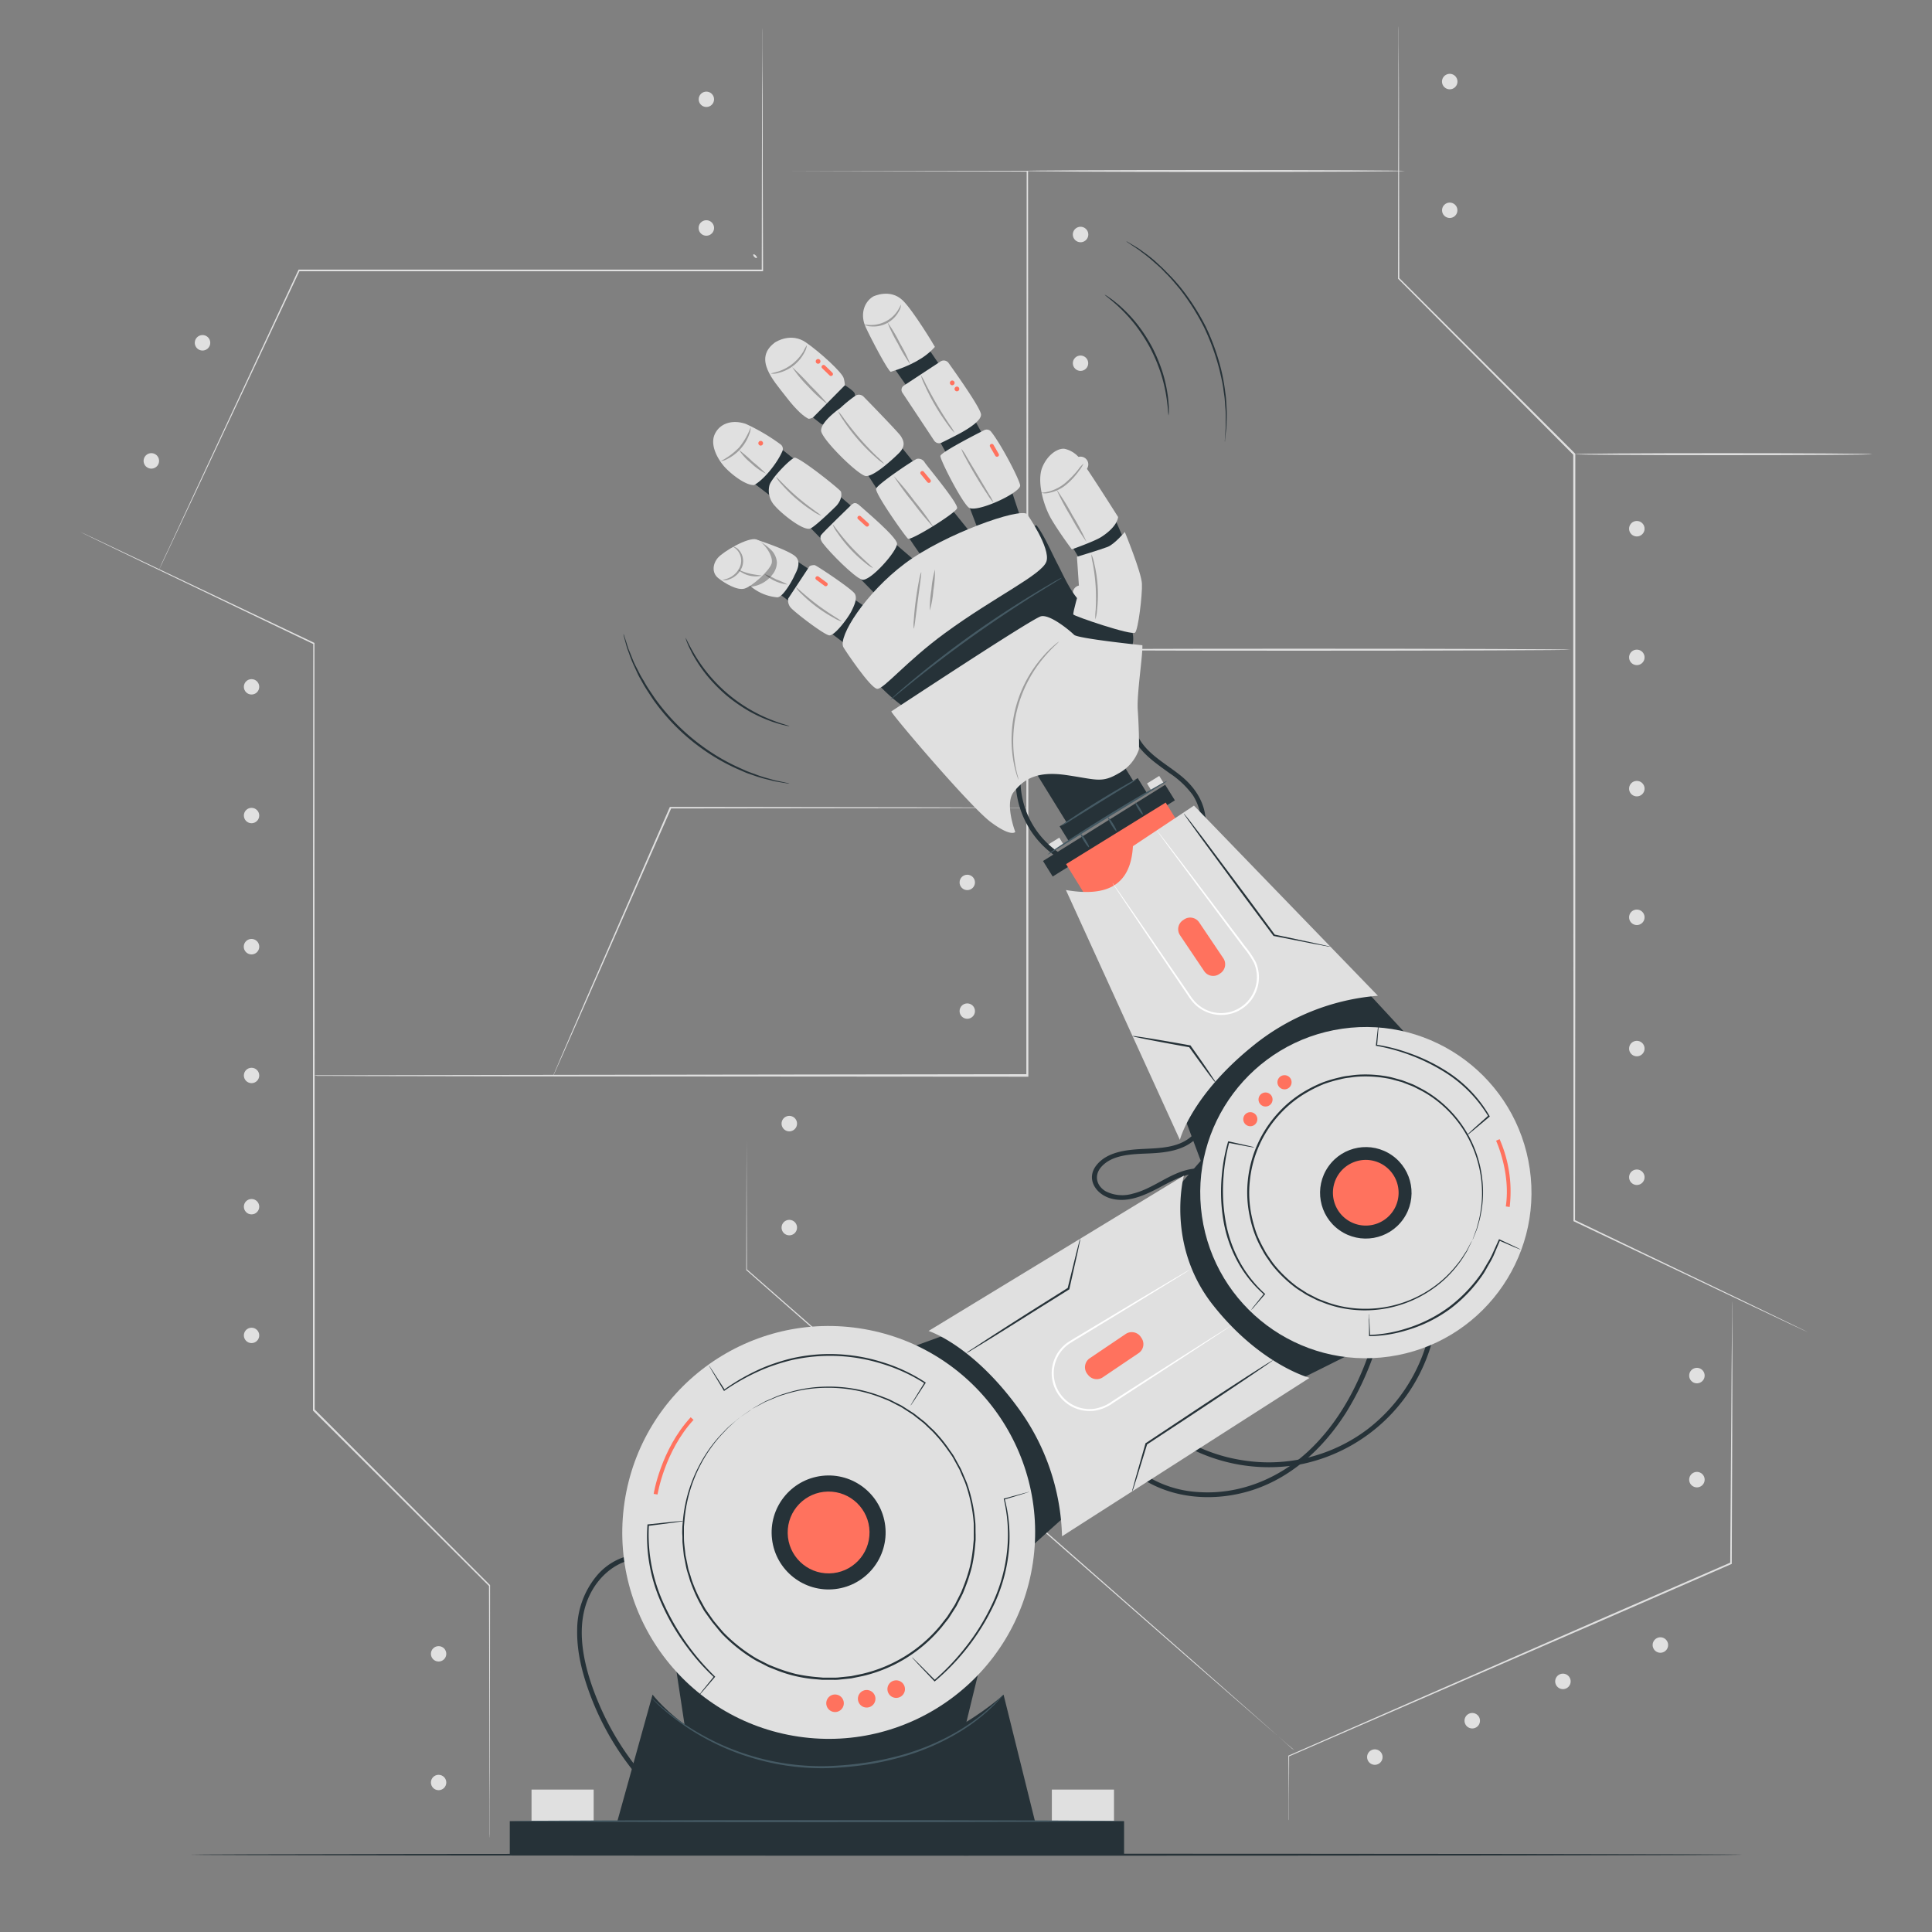 <svg xmlns="http://www.w3.org/2000/svg" viewBox="0 0 500 500"><rect x="0" y="0" width="500" height="500" fill="#808080" stroke="none"/><g id="freepik--background-complete--inject-14"><path d="M484.55,117.54c0,.15-17.25.26-38.52.26s-38.52-.11-38.52-.26,17.24-.26,38.52-.26S484.55,117.4,484.55,117.54Z" style="fill:#e0e0e0"></path><path d="M335,452.94s-.17-.12-.47-.38l-1.36-1.15L328,446.92l-19-16.56-62.55-54.79-53.25-46.81-.07-.06v-.09c0-14.24.07-25.91.09-34,0-4.05,0-7.21,0-9.38,0-1.06,0-1.88,0-2.45s0-.84,0-.84,0,.29,0,.84,0,1.39,0,2.45c0,2.17,0,5.33,0,9.38,0,8.13.05,19.8.09,34l-.07-.16,53.33,46.73,62.44,54.9,18.89,16.69,5.12,4.56,1.32,1.19Z" style="fill:#e0e0e0"></path><circle cx="250.33" cy="228.37" r="1.99" style="fill:#e0e0e0"></circle><circle cx="250.33" cy="261.67" r="1.99" style="fill:#e0e0e0"></circle><path d="M81.19,278.26s.31,0,.91,0l2.67,0,10.35,0,38.59-.07L265.87,278l-.25.25c0-18.47,0-38.11,0-58.32,0-69.29.06-131.8.08-175.7l.18.18-49.36-.08-13.33-.05-3.46,0-1.17,0s.4,0,1.17,0l3.46,0,13.33,0,49.36-.08h.18v.18c0,43.9.05,106.41.08,175.7v58.57h-.26l-132.16-.09-38.59-.07-10.35-.05-2.67,0Z" style="fill:#e0e0e0"></path><path d="M126.69,475.64s0-.39,0-1.15,0-1.9,0-3.38c0-3,0-7.37-.06-13,0-11.29,0-27.6-.08-47.73l.06.14L81,365.05,81,365v-.1c0-20.94,0-43.89,0-67.84,0-50.27,0-96.16.07-130.51l.11.17L37,145.53l-12-5.79-3.12-1.53c-.71-.34-1.06-.53-1.06-.53s.37.15,1.08.48L25,139.63l12.06,5.71,44.21,21,.11.06v.12c0,34.35,0,80.24.06,130.51,0,23.95,0,46.9,0,67.84l-.08-.17,45.47,45.53,0,.06v.08c0,20.13-.06,36.44-.08,47.73,0,5.63,0,10,0,13,0,1.48,0,2.61,0,3.38S126.69,475.64,126.69,475.64Z" style="fill:#e0e0e0"></path><circle cx="113.51" cy="428.01" r="1.99" style="fill:#e0e0e0"></circle><circle cx="113.51" cy="461.31" r="1.99" style="fill:#e0e0e0"></circle><circle cx="65.1" cy="312.29" r="1.99" style="fill:#e0e0e0"></circle><circle cx="65.1" cy="345.6" r="1.99" style="fill:#e0e0e0"></circle><path d="M67.09,245a2,2,0,1,1-2-2A2,2,0,0,1,67.09,245Z" style="fill:#e0e0e0"></path><circle cx="65.1" cy="278.33" r="1.99" style="fill:#e0e0e0"></circle><circle cx="65.1" cy="177.75" r="1.99" style="fill:#e0e0e0"></circle><circle cx="65.1" cy="211.06" r="1.99" style="fill:#e0e0e0"></circle><path d="M362,6.78s0,.39,0,1.15,0,1.91,0,3.38c0,3,0,7.37.05,13,0,11.29.05,27.61.09,47.73l-.06-.13c12.95,12.92,28.46,28.4,45.54,45.46l.07.07v.1c0,21,0,43.89,0,67.84,0,50.28,0,96.16-.07,130.51l-.11-.17,44.13,21.17,12,5.8,3.12,1.52c.71.34,1.06.53,1.06.53s-.37-.15-1.08-.48l-3.15-1.47-12.06-5.7-44.21-21-.11-.05v-.13c0-34.35,0-80.23-.06-130.51,0-23.95,0-46.89,0-67.84l.07.18L361.87,72.18l-.06-.06V72c0-20.12.07-36.44.09-47.73,0-5.63,0-10,.05-13,0-1.47,0-2.6,0-3.38S362,6.78,362,6.78Z" style="fill:#e0e0e0"></path><circle cx="375.19" cy="54.42" r="1.99" style="fill:#e0e0e0"></circle><path d="M373.19,21.11a2,2,0,1,1,2,2A2,2,0,0,1,373.19,21.11Z" style="fill:#e0e0e0"></path><circle cx="279.64" cy="94" r="1.99" style="fill:#e0e0e0"></circle><path d="M277.65,60.69a2,2,0,1,1,2,2A2,2,0,0,1,277.65,60.69Z" style="fill:#e0e0e0"></path><circle cx="279.64" cy="153.48" r="1.99" style="fill:#e0e0e0"></circle><path d="M277.65,120.18a2,2,0,1,1,2,2A2,2,0,0,1,277.65,120.18Z" style="fill:#e0e0e0"></path><path d="M421.61,170.13a2,2,0,1,1,2,2A2,2,0,0,1,421.61,170.13Z" style="fill:#e0e0e0"></path><path d="M421.61,136.83a2,2,0,1,1,2,2A2,2,0,0,1,421.61,136.83Z" style="fill:#e0e0e0"></path><path d="M421.61,237.4a2,2,0,1,1,2,2A2,2,0,0,1,421.61,237.4Z" style="fill:#e0e0e0"></path><path d="M421.61,204.1a2,2,0,1,1,2,2A2,2,0,0,1,421.61,204.1Z" style="fill:#e0e0e0"></path><path d="M421.61,304.67a2,2,0,1,1,2,2A2,2,0,0,1,421.61,304.67Z" style="fill:#e0e0e0"></path><path d="M421.61,271.37a2,2,0,1,1,2,2A2,2,0,0,1,421.61,271.37Z" style="fill:#e0e0e0"></path><circle cx="182.81" cy="25.7" r="1.99" style="fill:#e0e0e0"></circle><path d="M184.8,59a2,2,0,1,1-2-2A2,2,0,0,1,184.8,59Z" style="fill:#e0e0e0"></path><path d="M54.25,89.51a2,2,0,1,1-1-2.61A2,2,0,0,1,54.25,89.51Z" style="fill:#e0e0e0"></path><path d="M41,120.08a2,2,0,1,1-1-2.62A2,2,0,0,1,41,120.08Z" style="fill:#e0e0e0"></path><path d="M197.33,7.27s0,.39,0,1.14,0,1.89,0,3.35c0,2.94,0,7.24.06,12.71,0,11,0,26.64.09,45.51v.22h-.22l-71.35,0-48.58,0,.22-.14c-10.64,22.67-19.73,42-26.15,55.7-3.23,6.82-5.78,12.23-7.54,16l-2,4.23c-.22.47-.4.83-.53,1.09s-.19.36-.19.36,0-.13.16-.38.28-.63.49-1.1c.45-1,1.11-2.42,2-4.27l7.42-16c6.38-13.72,15.41-33.08,26-55.78l.06-.14h.16l48.58,0,71.35,0-.22.22c0-18.87.07-34.54.09-45.51,0-5.47.05-9.77.06-12.71,0-1.46,0-2.57,0-3.35S197.33,7.27,197.33,7.27Z" style="fill:#e0e0e0"></path><path d="M195.86,66.75c-.11.11-.39,0-.64-.26s-.37-.54-.26-.64.38,0,.63.27S196,66.65,195.86,66.75Z" style="fill:#e0e0e0"></path><path d="M202.27,317.7a2,2,0,1,1,2,2A2,2,0,0,1,202.27,317.7Z" style="fill:#e0e0e0"></path><path d="M202.27,290.79a2,2,0,1,1,2,2A2,2,0,0,1,202.27,290.79Z" style="fill:#e0e0e0"></path><path d="M437.16,382.93a2,2,0,1,1,2,2A2,2,0,0,1,437.16,382.93Z" style="fill:#e0e0e0"></path><path d="M437.16,356a2,2,0,1,1,2,2A2,2,0,0,1,437.16,356Z" style="fill:#e0e0e0"></path><path d="M355.1,452.86a2,2,0,1,1-1.17,2.56A2,2,0,0,1,355.1,452.86Z" style="fill:#e0e0e0"></path><path d="M380.31,443.45a2,2,0,1,1-1.17,2.56A2,2,0,0,1,380.31,443.45Z" style="fill:#e0e0e0"></path><path d="M403.78,433.27a2,2,0,1,1-1.17,2.57A2,2,0,0,1,403.78,433.27Z" style="fill:#e0e0e0"></path><path d="M429,423.86a2,2,0,1,1-1.17,2.56A2,2,0,0,1,429,423.86Z" style="fill:#e0e0e0"></path><path d="M333.5,471.1s0-.09,0-.28,0-.47,0-.83c0-.75,0-1.84,0-3.24,0-2.87,0-7-.07-12.34v-.09l.09,0,81.22-35.52,33.19-14.45-.15.22c.14-20.2.27-37.48.35-49.73.06-6.1.11-10.95.15-14.3,0-1.64,0-2.92.06-3.8,0-.42,0-.75,0-1a1.39,1.39,0,0,1,0-.33s0,.11,0,.33,0,.57,0,1c0,.88,0,2.16,0,3.8,0,3.35,0,8.2,0,14.3,0,12.25-.09,29.53-.16,49.74v.16l-.15.06-33.18,14.47-81.31,35.31.08-.13c0,5.3-.05,9.47-.06,12.34,0,1.4,0,2.49,0,3.24,0,.36,0,.63,0,.83A.84.84,0,0,1,333.5,471.1Z" style="fill:#e0e0e0"></path><path d="M363.6,44.24c0,.14-22.09.26-49.34.26s-49.33-.12-49.33-.26S287,44,314.26,44,363.6,44.1,363.6,44.24Z" style="fill:#e0e0e0"></path><path d="M406.47,168.14c0,.14-31.48.26-70.3.26s-70.3-.12-70.3-.26,31.47-.26,70.3-.26S406.47,168,406.47,168.14Z" style="fill:#e0e0e0"></path><path d="M265.87,209.06a2.3,2.3,0,0,1-.43,0l-1.27,0-4.9,0-18,.09-59.38.07h-8.37l.24-.15c-8.56,19.45-16.16,36.74-21.64,49.2L145.62,273c-.76,1.7-1.36,3-1.78,4l-.47,1a2.64,2.64,0,0,1-.18.34s0-.13.13-.36l.43-1,1.7-4c1.5-3.48,3.67-8.49,6.35-14.71,5.45-12.48,13-29.79,21.49-49.27l.07-.16h8.54l59.38.08,18,.08,4.9,0,1.27,0Z" style="fill:#e0e0e0"></path></g><g id="freepik--Floor--inject-14"><path d="M450.89,480c0,.15-89.95.26-200.88.26s-200.9-.11-200.9-.26,89.93-.26,200.9-.26S450.89,479.84,450.89,480Z" style="fill:#263238"></path></g><g id="freepik--Lines--inject-14"><path d="M302.42,107.45c-.11,0-.1-2-.65-5.3a40.37,40.37,0,0,0-1.37-5.61A43.49,43.49,0,0,0,297.64,90a45,45,0,0,0-3.84-5.93,42.15,42.15,0,0,0-3.88-4.29c-2.39-2.27-4.1-3.42-4-3.5a7,7,0,0,1,1.21.77,16.7,16.7,0,0,1,1.36,1c.51.42,1.11.87,1.71,1.45a36.76,36.76,0,0,1,4,4.26,41.27,41.27,0,0,1,3.93,6,41.75,41.75,0,0,1,2.75,6.61,36.83,36.83,0,0,1,1.29,5.7c.14.82.18,1.57.24,2.23a15.66,15.66,0,0,1,.08,1.69A7,7,0,0,1,302.42,107.45Z" style="fill:#263238"></path><path d="M317,114.34a2.43,2.43,0,0,1,0-.62c0-.46.07-1,.12-1.78,0-.39.06-.81.09-1.28s0-1,0-1.52c0-1.1.05-2.35-.1-3.72-.05-.69-.1-1.41-.16-2.15s-.21-1.52-.31-2.33c-.18-1.61-.6-3.29-1-5.07a60.11,60.11,0,0,0-4-11.1,60.35,60.35,0,0,0-6.33-10c-1.18-1.39-2.26-2.74-3.42-3.87-.58-.57-1.09-1.16-1.65-1.67l-1.62-1.43a35.77,35.77,0,0,0-2.88-2.35c-.44-.33-.83-.65-1.22-.92l-1.07-.71-1.47-1a3.45,3.45,0,0,1-.5-.38,2.19,2.19,0,0,1,.55.29l1.53.91,1.1.67c.4.26.8.58,1.25.9a32.62,32.62,0,0,1,2.95,2.3L300.47,69c.57.5,1.1,1.09,1.68,1.66a50.05,50.05,0,0,1,3.49,3.87,58.62,58.62,0,0,1,6.43,10.05,58.23,58.23,0,0,1,4,11.22,52,52,0,0,1,.95,5.12c.09.81.23,1.59.28,2.35s.09,1.48.13,2.17a36.2,36.2,0,0,1,0,3.74c0,.55,0,1.07-.05,1.54s-.1.89-.14,1.28c-.09.73-.16,1.31-.21,1.77A2.13,2.13,0,0,1,317,114.34Z" style="fill:#263238"></path><path d="M177.43,165.09c.1,0,.86,1.87,2.56,4.69a40.49,40.49,0,0,0,3.36,4.71,40,40,0,0,0,10.73,9.11,38.92,38.92,0,0,0,5.19,2.55c3,1.23,5.07,1.66,5,1.77a7.92,7.92,0,0,1-1.42-.27,15.25,15.25,0,0,1-1.63-.44c-.63-.2-1.36-.4-2.13-.72a36.55,36.55,0,0,1-5.29-2.47,42.23,42.23,0,0,1-5.87-4.11,41.14,41.14,0,0,1-5-5.12,36.63,36.63,0,0,1-3.3-4.82c-.44-.71-.75-1.39-1.05-2a15.46,15.46,0,0,1-.7-1.54A8.12,8.12,0,0,1,177.43,165.09Z" style="fill:#263238"></path><path d="M161.36,164.07a4.38,4.38,0,0,1,.22.58c.15.44.33,1,.56,1.69.11.38.24.79.38,1.23s.36.91.56,1.42c.42,1,.82,2.19,1.46,3.42l1,1.94c.33.68.75,1.34,1.15,2,.76,1.43,1.77,2.84,2.78,4.35a54.94,54.94,0,0,0,17.44,15.75,51.24,51.24,0,0,0,4.61,2.33c.75.33,1.45.68,2.15.94l2,.74a34.9,34.9,0,0,0,3.55,1.11c.53.15,1,.3,1.47.41l1.26.26,1.73.38a2.21,2.21,0,0,1,.6.17,3.11,3.11,0,0,1-.61-.06l-1.76-.29-1.28-.22c-.46-.09-1-.23-1.49-.37a34.42,34.42,0,0,1-3.59-1l-2.06-.71c-.71-.26-1.42-.61-2.17-.92a50.33,50.33,0,0,1-4.67-2.31A53.61,53.61,0,0,1,169,181c-1-1.53-2-3-2.77-4.41-.39-.72-.81-1.39-1.13-2.07l-.92-2a32.33,32.33,0,0,1-1.4-3.47c-.19-.52-.38-1-.52-1.44s-.24-.87-.35-1.25c-.19-.7-.34-1.27-.46-1.72A2.25,2.25,0,0,1,161.36,164.07Z" style="fill:#263238"></path></g><g id="freepik--robot-arm--inject-14"><rect x="137.56" y="463.14" width="16.08" height="8.16" style="fill:#e0e0e0"></rect><rect x="272.22" y="463.14" width="16.08" height="8.16" style="fill:#e0e0e0"></rect><path d="M166,402.16a15.78,15.78,0,0,0-11.7,5.81,22,22,0,0,0-4.93,14c-.1,5.73,1.4,11.4,3.39,16.72a71.81,71.81,0,0,0,19,28c.6.54,1.48-.34.89-.88a71.1,71.1,0,0,1-17.35-24.18c-4-9.2-7.43-21.36-1.72-30.59,2.68-4.33,7.21-7.63,12.43-7.67a.63.63,0,0,0,0-1.25Z" style="fill:#263238"></path><polygon points="249.31 448.95 253.9 430.08 173.82 424.31 177.82 450.7 209.36 465.65 249.31 448.95" style="fill:#263238"></polygon><polygon points="244.54 345.51 230.04 350.78 262.14 404.54 277.75 390.5 273.47 363.81 244.54 345.51" style="fill:#263238"></polygon><circle cx="214.47" cy="396.59" r="53.42" transform="translate(-209.17 550.9) rotate(-81.61)" style="fill:#e0e0e0"></circle><path d="M194.63,364.61l-.49.37-1.46,1-1.08.76c-.39.3-.78.66-1.22,1L189,369a19.23,19.23,0,0,0-1.49,1.5,36.06,36.06,0,0,0-6.33,8.83,37.56,37.56,0,0,0-4,13.74l-.18,2c0,.69,0,1.38,0,2.08s0,1.4.06,2.11.15,1.43.23,2.15l.12,1.1c.08.36.15.72.23,1.08.15.73.3,1.46.45,2.21s.45,1.45.66,2.19a19.89,19.89,0,0,0,.76,2.21,34.5,34.5,0,0,0,2,4.32c.4.71.76,1.44,1.21,2.14l1.41,2c.25.34.47.7.73,1l.82,1c.56.64,1.09,1.31,1.68,1.94a41.45,41.45,0,0,0,8.29,6.52c.78.44,1.6.83,2.41,1.25.41.2.81.44,1.24.6l1.28.51a44.06,44.06,0,0,0,5.32,1.72,42,42,0,0,0,5.63.84l1.44.13h2.9a8.82,8.82,0,0,0,1.45-.08l2.93-.3,2.9-.6a37.18,37.18,0,0,0,20.14-12.44l1.83-2.33,1.59-2.48a9.77,9.77,0,0,0,.72-1.26l.66-1.3.65-1.29.53-1.34a41.3,41.3,0,0,0,1.77-5.42,40.48,40.48,0,0,0,.84-5.52l.13-1.38c0-.45,0-.91,0-1.37,0-.91,0-1.82,0-2.72a38.42,38.42,0,0,0-.74-5.3,39.65,39.65,0,0,0-1.38-5c-.29-.81-.66-1.58-1-2.37l-.49-1.16c-.18-.39-.4-.74-.59-1.11l-1.2-2.19c-.42-.7-.92-1.36-1.37-2a34.4,34.4,0,0,0-3-3.75,18.39,18.39,0,0,0-1.63-1.67c-.57-.52-1.09-1.08-1.67-1.57l-1.77-1.39-.87-.69-.92-.6-1.82-1.17c-.59-.39-1.25-.66-1.87-1s-1.23-.64-1.85-.93l-1.88-.75a37.51,37.51,0,0,0-14.1-2.53,35.66,35.66,0,0,0-10.73,1.7,20.62,20.62,0,0,0-2,.66l-1.72.72c-.53.23-1,.41-1.46.62l-1.17.63-1.59.84-.55.28s.18-.12.53-.32l1.56-.89,1.16-.65c.43-.22.93-.42,1.46-.65l1.72-.75a20.51,20.51,0,0,1,2-.68,36,36,0,0,1,10.78-1.81,37.73,37.73,0,0,1,14.24,2.49l1.91.74c.62.29,1.24.62,1.87.94s1.29.6,1.89,1l1.84,1.18.94.6.88.69,1.79,1.4c.59.49,1.12,1.06,1.69,1.59a18.82,18.82,0,0,1,1.66,1.68,35.15,35.15,0,0,1,3,3.78c.45.69,1,1.35,1.39,2.06l1.21,2.2c.2.38.43.74.6,1.13l.51,1.18c.32.79.69,1.57,1,2.39a40.63,40.63,0,0,1,1.41,5.09,41.08,41.08,0,0,1,.76,5.37c.05.91,0,1.83.05,2.76,0,.46,0,.92,0,1.39l-.12,1.39a41.89,41.89,0,0,1-.85,5.6,44.43,44.43,0,0,1-1.78,5.49l-.54,1.36-.66,1.31-.67,1.31a9.1,9.1,0,0,1-.73,1.29l-1.6,2.51-1.86,2.36a37.67,37.67,0,0,1-20.43,12.62l-2.94.6-3,.31a10.34,10.34,0,0,1-1.47.07h-3l-1.45-.13A34.68,34.68,0,0,1,200.37,432l-1.3-.51c-.44-.17-.84-.42-1.25-.62-.82-.43-1.66-.82-2.45-1.27a40.48,40.48,0,0,1-4.46-3.08A41.46,41.46,0,0,1,187,423c-.59-.63-1.13-1.31-1.69-2l-.83-1c-.27-.33-.49-.69-.74-1L182.31,417c-.45-.71-.82-1.45-1.22-2.16a35.45,35.45,0,0,1-2-4.39,18.32,18.32,0,0,1-.76-2.23c-.22-.75-.48-1.48-.66-2.22s-.3-1.5-.45-2.23c-.08-.37-.15-.74-.23-1.1l-.12-1.11c-.07-.73-.15-1.45-.22-2.17s0-1.43-.06-2.14,0-1.4,0-2.09l.18-2a37.54,37.54,0,0,1,4.16-13.85,35.76,35.76,0,0,1,6.43-8.83,19.19,19.19,0,0,1,1.52-1.49l1.43-1.21c.45-.36.85-.72,1.24-1l1.1-.75,1.49-1C194.45,364.71,194.63,364.61,194.63,364.61Z" style="fill:#263238"></path><circle cx="214.47" cy="396.59" r="14.75" transform="translate(-44.7 27.65) rotate(-6.68)" style="fill:#263238"></circle><circle cx="214.47" cy="396.59" r="10.59" transform="translate(-6.3 3.47) rotate(-0.91)" style="fill:#FF725E"></circle><path d="M176.83,393.65a2.71,2.71,0,0,1-.62.13l-1.8.26-6.64.86.16-.17a43,43,0,0,0,3.76,20.1,62.31,62.31,0,0,0,13.3,19l.11.11-.1.11-3.09,3.61-.84.95c-.2.21-.3.31-.32.3a2.2,2.2,0,0,1,.25-.36l.77-1,3-3.7v.22a55.25,55.25,0,0,1-6.79-7.59A57.19,57.19,0,0,1,171.21,415a42.08,42.08,0,0,1-3.65-20.33l0-.16h.15l6.65-.7,1.82-.16A2.74,2.74,0,0,1,176.83,393.65Z" style="fill:#263238"></path><path d="M183.47,353.39a1.92,1.92,0,0,1,.3.41l.81,1.22,3,4.66-.23,0a53.82,53.82,0,0,1,10.35-5.82,51.11,51.11,0,0,1,7.08-2.3,45.12,45.12,0,0,1,8.07-1.1,45.62,45.62,0,0,1,15.76,2.14,43,43,0,0,1,10.87,5.14l.12.09-.08.12-2.81,4.3-.76,1.13a2.1,2.1,0,0,1-.29.37,1.91,1.91,0,0,1,.22-.42l.69-1.17c.66-1.06,1.56-2.53,2.69-4.37l0,.21a44.42,44.42,0,0,0-10.83-5,45.08,45.08,0,0,0-23.57-1,51.64,51.64,0,0,0-7,2.24,56.47,56.47,0,0,0-10.35,5.65l-.14.1-.08-.15-2.85-4.74-.73-1.27A2.73,2.73,0,0,1,183.47,353.39Z" style="fill:#263238"></path><path d="M266.34,386.08a2,2,0,0,1-.43.16l-1.25.41-4.75,1.44.1-.19a38.56,38.56,0,0,1,1.21,11.71,42.39,42.39,0,0,1-3.73,15.14A58.71,58.71,0,0,1,242,435.07l-.13.1-.1-.11-4.26-4.49-1.12-1.22a2.71,2.71,0,0,1-.36-.44,2.78,2.78,0,0,1,.43.38l1.19,1.15,4.36,4.38h-.23a58.94,58.94,0,0,0,7.76-8.1,56.93,56.93,0,0,0,7.5-12.17,42.38,42.38,0,0,0,3.74-15,39.6,39.6,0,0,0-1-11.6l0-.15.14,0,4.79-1.3,1.28-.33A1.37,1.37,0,0,1,266.34,386.08Z" style="fill:#263238"></path><path d="M170.17,386.77l-1-.15c0-.12,1.88-11.5,9.58-19.83l.74.67C172,375.58,170.19,386.66,170.17,386.77Z" style="fill:#FF725E"></path><path d="M230.06,435.86a2.27,2.27,0,1,1,.6,3.16A2.28,2.28,0,0,1,230.06,435.86Z" style="fill:#FF725E"></path><path d="M222.42,438.36a2.27,2.27,0,1,1,.6,3.16A2.28,2.28,0,0,1,222.42,438.36Z" style="fill:#FF725E"></path><path d="M214.23,439.53a2.27,2.27,0,1,1,.6,3.15A2.27,2.27,0,0,1,214.23,439.53Z" style="fill:#FF725E"></path><rect x="131.93" y="471.31" width="158.98" height="8.68" style="fill:#263238"></rect><path d="M158.57,475.64l10.31-37.07s14.49,19.15,43.21,18.54,47.63-18.54,47.63-18.54l9.2,37.07Z" style="fill:#263238"></path><path d="M290.9,471.31c0,.14-35.5.26-79.28.26s-79.28-.12-79.28-.26,35.49-.26,79.28-.26S290.9,471.16,290.9,471.31Z" style="fill:#455a64"></path><path d="M259.72,438.57a1.24,1.24,0,0,1-.16.21l-.51.57c-.47.49-1.09,1.28-2,2.14a48.12,48.12,0,0,1-8.56,6.65,60.23,60.23,0,0,1-14.7,6.45,78.06,78.06,0,0,1-9.28,2.06,89.12,89.12,0,0,1-10.16.94A62.53,62.53,0,0,1,194.83,455a62.1,62.1,0,0,1-14.7-6.48,58.86,58.86,0,0,1-8.74-6.4c-1-.82-1.66-1.56-2.15-2l-.54-.55a1,1,0,0,1-.17-.19s.07,0,.2.16l.58.5c.52.43,1.21,1.14,2.21,1.94a63.12,63.12,0,0,0,8.8,6.23,66.46,66.46,0,0,0,6.62,3.42,67.5,67.5,0,0,0,8,2.92,62.81,62.81,0,0,0,19.33,2.51,87.88,87.88,0,0,0,10.1-.93,79.12,79.12,0,0,0,9.22-2,60.79,60.79,0,0,0,14.65-6.31,50.53,50.53,0,0,0,8.61-6.48c1-.83,1.6-1.6,2.09-2.06l.55-.53A1.24,1.24,0,0,1,259.72,438.57Z" style="fill:#455a64"></path><path d="M308.73,293.73c-3.43,3.38-8.52,3.39-13,3.62-4.13.21-9.23.7-12,4.25s-.07,7.49,3.74,8.56c4.51,1.27,9-.93,12.91-3,4.5-2.44,10.43-5.53,15.21-1.94.64.48,1.26-.6.63-1.08-3.06-2.3-7.2-2.12-10.65-.87-4.27,1.54-7.91,4.54-12.35,5.63a9.52,9.52,0,0,1-7.09-.61c-2.24-1.32-3-3.84-1.36-6,2.9-3.67,8.59-3.59,12.81-3.79s8.84-.76,12-3.9a.63.63,0,0,0-.89-.88Z" style="fill:#263238"></path><path d="M293.22,381c8.42,6.75,19.94,7.9,30.09,4.89,10.65-3.17,19.12-11,25-20.24a75.48,75.48,0,0,0,7.95-17.38c.25-.76-1-1.09-1.21-.33-3.28,10.25-8.48,20.16-16.41,27.58-7.66,7.15-17.84,11.33-28.4,10.63a28.72,28.72,0,0,1-16.12-6c-.62-.5-1.51.38-.88.88Z" style="fill:#263238"></path><path d="M303.19,372a45.06,45.06,0,0,0,34,6.85,44.42,44.42,0,0,0,34.31-35.47c.14-.78-1.06-1.12-1.2-.33a43.72,43.72,0,0,1-16.47,26.9,42.42,42.42,0,0,1-32,8,43,43,0,0,1-18.07-7.07c-.67-.46-1.29.62-.63,1.08Z" style="fill:#263238"></path><polygon points="306.73 289.65 312.19 304.25 367.93 271.95 353.38 256.24 325.7 260.55 306.73 289.65" style="fill:#263238"></polygon><polygon points="337.3 356.52 351.25 349.56 313.33 297.48 299.22 313.59 306.38 340.67 337.3 356.52" style="fill:#263238"></polygon><circle cx="353.46" cy="308.68" r="42.86" transform="translate(-40.39 53.54) rotate(-8.2)" style="fill:#e0e0e0"></circle><path d="M381.05,321s.05-.16.16-.47l.49-1.35.38-1c.12-.37.21-.79.33-1.23a22.3,22.3,0,0,0,.7-3.11,29.22,29.22,0,0,0,.21-8.71,30.4,30.4,0,0,0-3.52-10.93,30,30,0,0,0-9.28-10.3,27,27,0,0,0-3.3-1.95c-.58-.29-1.15-.61-1.76-.87l-1.86-.72c-.31-.12-.62-.26-.94-.35l-1-.27c-.66-.17-1.31-.38-2-.53a33,33,0,0,0-4.14-.56,32.15,32.15,0,0,0-4.28,0c-.72.05-1.44.17-2.17.26a14.41,14.41,0,0,0-2.16.4,33.39,33.39,0,0,0-4.3,1.25,34.46,34.46,0,0,0-4.11,2,29.21,29.21,0,0,0-7.31,5.81,29.83,29.83,0,0,0-7.74,17.32,29,29,0,0,0,.54,9.31,34,34,0,0,0,1.27,4.39,33.31,33.31,0,0,0,1.93,4,14.93,14.93,0,0,0,1.14,1.88c.42.6.82,1.21,1.26,1.79a31.08,31.08,0,0,0,2.87,3.17,32.33,32.33,0,0,0,3.18,2.71c.56.41,1.15.76,1.72,1.13l.85.55c.29.18.59.31.89.47l1.78.91c.59.28,1.22.49,1.82.73a27.56,27.56,0,0,0,3.65,1.16,30.29,30.29,0,0,0,24.36-4.63,29.09,29.09,0,0,0,6.35-6,21,21,0,0,0,1.85-2.6c.25-.39.5-.74.7-1.07l.49-.94c.29-.55.51-1,.68-1.27s.24-.43.24-.43-.06.15-.2.45l-.63,1.3-.47,1c-.19.34-.43.7-.68,1.1a21.41,21.41,0,0,1-1.82,2.63,28.8,28.8,0,0,1-6.34,6.07,30.52,30.52,0,0,1-24.63,4.81,28.36,28.36,0,0,1-3.71-1.16c-.61-.25-1.24-.46-1.85-.74l-1.81-.91c-.3-.16-.61-.3-.9-.48l-.87-.56c-.58-.37-1.18-.73-1.74-1.14a32.17,32.17,0,0,1-3.24-2.74,31,31,0,0,1-2.93-3.22c-.45-.59-.85-1.21-1.28-1.82a16,16,0,0,1-1.17-1.91,28.34,28.34,0,0,1-3.26-8.56,29.71,29.71,0,0,1-.56-9.48,30.28,30.28,0,0,1,7.88-17.61,29.38,29.38,0,0,1,7.44-5.9,33.41,33.41,0,0,1,4.18-2,35,35,0,0,1,4.37-1.27,15.17,15.17,0,0,1,2.2-.4c.74-.09,1.47-.21,2.2-.26a30.16,30.16,0,0,1,4.36,0,30.54,30.54,0,0,1,4.2.58c.68.15,1.35.36,2,.53l1,.28c.33.1.64.24,1,.36l1.88.73c.62.27,1.19.6,1.78.89a28.3,28.3,0,0,1,3.34,2,30.45,30.45,0,0,1,12.84,21.56,28.65,28.65,0,0,1-.29,8.77,21.4,21.4,0,0,1-.75,3.12c-.13.45-.23.86-.36,1.23l-.4,1-.54,1.34C381.13,320.81,381.05,321,381.05,321Z" style="fill:#263238"></path><circle cx="353.46" cy="308.68" r="11.84" transform="translate(-102.24 420.71) rotate(-54.94)" style="fill:#263238"></circle><path d="M361.22,312.15a8.5,8.5,0,1,1-4.29-11.23A8.51,8.51,0,0,1,361.22,312.15Z" style="fill:#FF725E"></path><path d="M379.76,293.65a2.17,2.17,0,0,1,.35-.37l1.07-1,4-3.58,0,.23a34.55,34.55,0,0,0-11.55-11.62,50.09,50.09,0,0,0-17.39-6.64l-.16,0,0-.15c.18-1.57.33-2.84.44-3.8a7.39,7.39,0,0,1,.22-1.34,8.2,8.2,0,0,1-.05,1.36c-.07,1-.17,2.24-.29,3.81l-.14-.18a45,45,0,0,1,7.95,2,46.34,46.34,0,0,1,9.68,4.56,33.71,33.71,0,0,1,11.6,11.88l.07.14-.11.09-4.12,3.45-1.14.92C379.92,293.57,379.77,293.67,379.76,293.65Z" style="fill:#263238"></path><path d="M393.52,323.37a1.53,1.53,0,0,1-.39-.13L392,322.8,388,321.06l.22-.09-1.69,4a22,22,0,0,1-1.19,2.22c-.44.75-.86,1.56-1.36,2.36a37.73,37.73,0,0,1-8.54,9.09A36.27,36.27,0,0,1,364,344.29a34,34,0,0,1-9.54,1.5h-.15v-.15c0-1.72,0-3.1-.06-4.12,0-.44,0-.8,0-1.09a1.88,1.88,0,0,1,0-.38,1.28,1.28,0,0,1,.06.37c0,.3,0,.66.07,1.09.05,1,.12,2.4.2,4.12l-.15-.15a35.5,35.5,0,0,0,9.4-1.63,36.7,36.7,0,0,0,11.26-5.67,38.17,38.17,0,0,0,8.46-8.93c.5-.78.93-1.58,1.37-2.32a21.63,21.63,0,0,0,1.2-2.18c.65-1.43,1.24-2.74,1.76-3.9l.07-.15.14.06,4,1.88,1.06.52C393.41,323.28,393.53,323.35,393.52,323.37Z" style="fill:#263238"></path><path d="M323.78,339.05a12,12,0,0,1,.85-1.14l2.49-3.11,0,.21a30.79,30.79,0,0,1-6.1-7.22,33.79,33.79,0,0,1-4.37-11.74,44.69,44.69,0,0,1-.47-11.58,45.15,45.15,0,0,1,1.62-8.93l.05-.15.15,0,4.84,1.08,1.29.31a1.71,1.71,0,0,1,.44.13,1.53,1.53,0,0,1-.45,0l-1.31-.22-4.88-.93.2-.11a47,47,0,0,0-1.48,8.87,45.5,45.5,0,0,0,.52,11.44,34.19,34.19,0,0,0,4.25,11.6,32.28,32.28,0,0,0,5.9,7.23l.12.11-.1.11-2.6,3A7.49,7.49,0,0,1,323.78,339.05Z" style="fill:#263238"></path><path d="M390.7,312.37l-1-.15c1.31-8.73-2.47-16.88-2.51-17l.9-.42A33.75,33.75,0,0,1,390.7,312.37Z" style="fill:#FF725E"></path><path d="M325.4,289.65a1.82,1.82,0,1,1-1.82-1.82A1.82,1.82,0,0,1,325.4,289.65Z" style="fill:#FF725E"></path><circle cx="327.52" cy="284.55" r="1.82" style="fill:#FF725E"></circle><path d="M334.26,280.08a1.83,1.83,0,1,1-1.83-1.82A1.82,1.82,0,0,1,334.26,280.08Z" style="fill:#FF725E"></path><path d="M240.31,344.45l66.08-40.2s-4.83,17.85,7.53,33.5c12.2,15.45,25,18.84,25,18.84l-64.07,41a58.69,58.69,0,0,0-11.4-33.27C251.48,347.93,240.31,344.45,240.31,344.45Z" style="fill:#e0e0e0"></path><path d="M318.59,343.09l-.21.16-.65.45-2.51,1.68-9.29,6.08-13.81,9-4,2.59a11.18,11.18,0,0,1-4.6,2,9.83,9.83,0,0,1-9.43-3.86,10.15,10.15,0,0,1-1.3-2.4,10.41,10.41,0,0,1-.58-2.63,9.75,9.75,0,0,1,4.34-8.89c1.38-.87,2.75-1.66,4.08-2.47l14.12-8.47,9.55-5.67,2.6-1.52.69-.38a.92.92,0,0,1,.24-.11l-.21.16-.66.43-2.56,1.6-9.46,5.81-14.06,8.56c-1.32.81-2.69,1.61-4.05,2.48a9.13,9.13,0,0,0-3.16,3.58,9.28,9.28,0,0,0,9.77,13.28,10.81,10.81,0,0,0,4.42-1.92l4-2.57,13.87-8.87,9.38-5.94,2.56-1.6.68-.4Q318.58,343.08,318.59,343.09Z" style="fill:#fff"></path><path d="M293,386a3.73,3.73,0,0,1,.19-.91c.18-.65.41-1.49.69-2.53l2.57-9,0-.08.07,0,11-7.3c6-4,11.47-7.54,15.43-10.11,1.94-1.24,3.54-2.25,4.71-3l1.3-.79a1.78,1.78,0,0,1,.47-.25,2.08,2.08,0,0,1-.41.33l-1.25.88-4.62,3.15c-3.91,2.64-9.34,6.26-15.35,10.23l-11,7.24.09-.12c-1.12,3.64-2.06,6.7-2.75,8.93-.33,1-.6,1.86-.8,2.5A6.56,6.56,0,0,1,293,386Z" style="fill:#263238"></path><path d="M250.05,350.19a11.72,11.72,0,0,1,1.42-1l4-2.62c3.38-2.19,8.07-5.2,13.27-8.48l7.66-4.82-.1.14c.91-3.73,1.7-6.91,2.27-9.26l.69-2.63a6.33,6.33,0,0,1,.29-.93,4,4,0,0,1-.14,1c-.15.7-.33,1.58-.56,2.66l-2.09,9.31,0,.09-.08.06L269,338.51c-5.2,3.28-9.92,6.24-13.36,8.35-1.66,1-3,1.85-4.08,2.48A10.92,10.92,0,0,1,250.05,350.19Z" style="fill:#263238"></path><rect x="271.23" y="217.62" width="3.72" height="2.02" transform="translate(620.33 261.07) rotate(148.29)" style="fill:#e0e0e0"></rect><rect x="269.67" y="190.52" width="20.31" height="18.28" transform="translate(622.82 222.42) rotate(148.29)" style="fill:#263238"></rect><rect x="273.63" y="207.28" width="23.76" height="4.47" transform="translate(638.52 237.68) rotate(148.29)" style="fill:#263238"></rect><rect x="269.11" y="211.19" width="37.2" height="4.73" transform="matrix(-0.85, 0.53, -0.53, -0.85, 644.73, 244.01)" style="fill:#263238"></rect><rect x="278.68" y="214.25" width="30.31" height="19.21" transform="translate(661.47 259.83) rotate(148.29)" style="fill:#FF725E"></rect><path d="M292.68,189.39c1.62,4.92,6,7.81,10,10.71a23.42,23.42,0,0,1,6,5.66,13.23,13.23,0,0,1,2.06,8.62c-.07.8,1.18.8,1.25,0,.53-5.71-2.26-10.35-6.61-13.8s-9.7-6.09-11.5-11.52c-.25-.76-1.45-.44-1.2.33Z" style="fill:#263238"></path><path d="M276.31,222a22.68,22.68,0,0,1-12.21-20,.63.63,0,0,0-1.25,0,23.94,23.94,0,0,0,12.83,21.08c.71.37,1.35-.71.63-1.08Z" style="fill:#263238"></path><path d="M305.35,295l-29.49-64.66c9.83,1.69,16.74-.58,17.34-11.35L309,208.49l47.6,49.21A58.69,58.69,0,0,0,324,270.88C308.23,283.7,305.35,295,305.35,295Z" style="fill:#e0e0e0"></path><path d="M299.38,214.9a1.08,1.08,0,0,1,.19.21l.51.63,1.9,2.46,6.94,9.09,10.22,13.53c1,1.28,1.95,2.58,2.95,3.92A24.39,24.39,0,0,1,325,249a9.82,9.82,0,0,1-1.6,10.34,9.47,9.47,0,0,1-2.13,1.82,9,9,0,0,1-2.53,1.14,9.8,9.8,0,0,1-5.37,0,9.68,9.68,0,0,1-4.43-2.7,14.78,14.78,0,0,1-1.51-2l-1.36-2-9.5-14.05-6.37-9.5-1.71-2.6-.43-.68a.88.88,0,0,1-.13-.24,1.15,1.15,0,0,1,.17.21c.13.17.28.39.48.65l1.79,2.55,6.5,9.4,9.59,14,1.37,2a13,13,0,0,0,1.48,1.95,9.22,9.22,0,0,0,9.29,2.53A9.34,9.34,0,0,0,323,259a9.33,9.33,0,0,0,1.53-9.79,25,25,0,0,0-2.83-4.18l-2.93-3.92-10.14-13.6-6.8-9.19L300,215.8l-.46-.66Z" style="fill:#fff"></path><path d="M344.33,245a5.06,5.06,0,0,1-1.08-.14l-3-.55-10.56-2.07-.09,0-.05-.07c-2.17-2.91-4.65-6.25-7.29-9.78L310.93,217l-3.39-4.71-.9-1.29a2.73,2.73,0,0,1-.29-.48s.14.13.37.41l1,1.24,3.53,4.61c3,4,7,9.38,11.46,15.34l7.24,9.81-.14-.08,10.53,2.25,3,.67A7.74,7.74,0,0,1,344.33,245Z" style="fill:#263238"></path><path d="M314.6,280.18s-.23-.21-.59-.66-.86-1.11-1.48-1.94c-1.23-1.66-2.93-4-4.83-6.65l.17.11-1.74-.31c-3.61-.65-6.88-1.26-9.24-1.73-1.18-.23-2.14-.43-2.8-.58a4.24,4.24,0,0,1-1-.28,4.14,4.14,0,0,1,1.05.08c.67.09,1.63.23,2.82.42,2.38.38,5.66.93,9.27,1.58l1.74.31.1,0,.06.08c1.89,2.66,3.53,5,4.7,6.75.58.85,1,1.55,1.34,2A3.24,3.24,0,0,1,314.6,280.18Z" style="fill:#263238"></path><path d="M295.76,210.82c-.12.07-.65-.56-1.18-1.42s-.86-1.61-.74-1.69.65.56,1.18,1.42S295.88,210.74,295.76,210.82Z" style="fill:#455a64"></path><path d="M288.94,215.11c-.12.07-.71-.66-1.31-1.64s-1-1.82-.87-1.9.71.65,1.31,1.63S289.06,215,288.94,215.11Z" style="fill:#455a64"></path><path d="M281.82,219.28c-.12.07-.7-.64-1.29-1.6s-1-1.81-.86-1.88.71.64,1.3,1.6S282,219.2,281.82,219.28Z" style="fill:#455a64"></path><rect x="297.11" y="201.63" width="3.72" height="2.02" transform="translate(659.81 217.89) rotate(148.29)" style="fill:#e0e0e0"></rect><path d="M302.1,202.08a8.34,8.34,0,0,1-1.19.81l-3.32,2.05-11,6.71-10.94,6.79-3.32,2.05a6.27,6.27,0,0,1-1.25.69,8.11,8.11,0,0,1,1.14-.86c.76-.53,1.86-1.28,3.24-2.19,2.74-1.82,6.58-4.28,10.86-6.92s8.21-5,11.07-6.59c1.43-.82,2.6-1.47,3.41-1.91A8,8,0,0,1,302.1,202.08Z" style="fill:#455a64"></path><path d="M294.19,201.67a22.43,22.43,0,0,1-2.83,1.85l-6.95,4.28-6.93,4.3a22.72,22.72,0,0,1-2.92,1.7,20.7,20.7,0,0,1,2.72-2c1.73-1.18,4.15-2.76,6.86-4.43s5.21-3.14,7-4.15A20.28,20.28,0,0,1,294.19,201.67Z" style="fill:#455a64"></path><path d="M310.82,236.62h.36a2.8,2.8,0,0,1,2.8,2.8v11.19a2.81,2.81,0,0,1-2.81,2.81h-.36a2.8,2.8,0,0,1-2.8-2.8V239.43A2.8,2.8,0,0,1,310.82,236.62Z" transform="translate(-83.82 215.45) rotate(-33.95)" style="fill:#FF725E"></path><polygon points="218.59 166.53 200.99 153.15 205.67 144.84 223.79 156.93 218.59 166.53" style="fill:#263238"></polygon><polygon points="230.67 94.24 238.1 104.83 247.29 121.73 253.03 136.85 264.22 134.31 261.08 124.82 249.67 104 238.86 88.15 230.67 94.24" style="fill:#263238"></polygon><path d="M223.79,121.68s15,23.32,15.4,23.09,12.06-6.83,12.06-6.83l-18.42-22.79Z" style="fill:#263238"></path><polygon points="208.36 135.21 227.33 154.57 237.38 145.62 215.5 126.83 200.94 115.15 193.59 123.9 208.36 135.21" style="fill:#263238"></polygon><path d="M281.72,156.74c-3.26-.22-6.38-7.63-7.9-10.52-1.74-3.31-3.6-7.74-5.59-10.29l-14.49,5.21a105,105,0,0,0-30.11,24.19,5.71,5.71,0,0,0-1.72,3.32,5.46,5.46,0,0,0,1.18,3.09,42.72,42.72,0,0,0,13.22,12.8A8.38,8.38,0,0,0,240.2,186c2,.09,3.74-1.06,5.36-2.16L270.47,167c1.69-1.15,21.37,2.55,22.31.73C294.05,165.26,293.73,157.54,281.72,156.74Z" style="fill:#263238"></path><path d="M287.61,132.27s3.42,7.39,4.28,10.07-2.87,8.42-2.87,8.42l-8-.53-1.89-6-2.49-4.24Z" style="fill:#263238"></path><path d="M294.74,194c.11-.75,0-6.15-.29-10.23s1.29-13.84,1.2-16.78c0,0-16.73-1.73-17.68-2.7s-6.22-5.39-8.58-4.79-38.34,24.37-38.71,24.6,20.33,24.63,25.71,28.64,6.36,2.56,6.36,2.56-2.81-7.31-.41-10.33,5.63-5.52,13.48-4.4,9.19,2.17,13.59-.38A11.18,11.18,0,0,0,294.74,194Z" style="fill:#e0e0e0"></path><path d="M265.82,133.05s6.12,8.79,5,12.24-13.39,9.12-26.31,18.59c-10,7.32-15.76,14.47-17.48,14.39s-8.39-10.07-8.76-10.77c-1.46-2.72,5.76-14.07,15.94-21.68S263.88,131.33,265.82,133.05Z" style="fill:#e0e0e0"></path><path d="M233.57,77.69c-3.3-3.12-7.62-.94-7.62-.94-2.44,1.5-3.36,4.78-1.92,7.9s5.91,11.62,6.52,11.57c4.93-1.51,8.88-3.57,11.4-6.45C242,89.77,236.27,80.23,233.57,77.69Z" style="fill:#e0e0e0"></path><path d="M243.4,93.55l-9.47,6.23a1.31,1.31,0,0,0-.4,1.84c1.81,2.73,6.46,9.73,8.24,12.43a1.52,1.52,0,0,0,1.93.5c1.45-.71,3.82-1.89,5.09-2.6,2.29-1.28,5.1-3.14,5.1-4.64s-6-10-8.42-13.4A1.54,1.54,0,0,0,243.4,93.55Z" style="fill:#e0e0e0"></path><path d="M256.43,111.64a1.45,1.45,0,0,0-1.78-.28c-3,1.51-11.23,5.79-11.28,6.64-.07,1,5.43,11.77,7.32,13.34s13.65-3.87,13.32-5.77C263.72,123.86,259,114.79,256.43,111.64Z" style="fill:#e0e0e0"></path><path d="M200.5,88.67c.42-.31,4.3-2.66,8.06-.06s9.4,7.8,9.79,9.26.82,4.22-1.21,5.58-7,5.42-8,4.88-2.7-1.72-5.82-5.78S194.89,92.86,200.5,88.67Z" style="fill:#e0e0e0"></path><path d="M218.66,99.7s2.46,1.54,2.54,2.17.94,2.35-.47,3.66a46.14,46.14,0,0,1-5.68,3.81,2.38,2.38,0,0,1-2.55.36l-2.1-1.65Z" style="fill:#263238"></path><path d="M237.35,118.74a1.89,1.89,0,0,1,2,1c.9,1.3,8.64,10.53,8.35,11.78s-12,8.49-12.72,7.89-8.6-11.75-8.24-12.94S236.84,118.75,237.35,118.74Z" style="fill:#e0e0e0"></path><path d="M220.5,130.5c.3-.07.72-.84,2,.35s9.45,8,9.65,9.81-7.09,10.1-9.13,9.34-8.06-6.76-10.14-9.5c0,0-.91-1.2-.41-2C212.86,137.88,220.5,130.5,220.5,130.5Z" style="fill:#e0e0e0"></path><path d="M217.64,127.24c-.13-.48-10.13-8.5-11.91-8.79-.78-.12-6.31,5.44-6.63,7.28a5.72,5.72,0,0,0,1.49,5.24c1.6,1.89,7.52,6.73,9.26,5.75s6.57-5.78,6.57-5.78S218.18,129.18,217.64,127.24Z" style="fill:#e0e0e0"></path><path d="M193,109.7c-3.36-1.15-6.65-.23-8,2.63s.78,6.49,2.36,8.32,5.51,5,7.8,4.88c2.41-1.29,5.89-5.47,7.34-8.81A1.45,1.45,0,0,0,202,115,50.73,50.73,0,0,0,193,109.7Z" style="fill:#e0e0e0"></path><path d="M195.84,140.06l.4-.24s8.13,2.63,9.73,4.3-.12,4.22-.44,5-2.85,5.47-4.37,5.47A12.27,12.27,0,0,1,194.6,152a24.86,24.86,0,0,1-2.39-2.11Z" style="fill:#e0e0e0"></path><path d="M209.51,146.53a2.48,2.48,0,0,1,1.34-.27c.56.13,9.76,6.25,10.4,7.44s-.11,2.91-.94,4.55-4.31,6.36-5.71,6.18-9.26-6.2-10.07-7.3a2.9,2.9,0,0,1-.54-2.23Z" style="fill:#e0e0e0"></path><path d="M275.6,116.17a6.94,6.94,0,0,1,3.52,2.09c1.51,1.7,10.24,15.53,10.24,15.53s0,2.37-4.32,5.16c-1.79,1.16-7.65,3.22-7.65,3.22s-3.19-4.23-5.3-7.82-3.8-9.95-2.32-13.47S274.06,115.87,275.6,116.17Z" style="fill:#e0e0e0"></path><path d="M291.1,137.68s-2.68,3.15-4.39,3.83-8,2.58-8,2.58l.59,8.65s-1.7,5.86-1.52,6.29,15.2,5.55,16,4.68,1.88-9.71,1.75-12.65S291.1,137.68,291.1,137.68Z" style="fill:#e0e0e0"></path><path d="M221.23,102.52a1.7,1.7,0,0,1,2.27.14c2.59,2.64,9,9.26,9.62,10.19.73,1.18,1.4,2.57-.53,4.47s-6.54,6.06-8.51,5.88-11.56-9.65-11.58-11.77c0-2.43,4.94-5.81,4.94-5.81A36.38,36.38,0,0,1,221.23,102.52Z" style="fill:#e0e0e0"></path><g style="opacity:0.3"><path d="M193.91,151.88a8.08,8.08,0,0,0,6-3.19,5.08,5.08,0,0,0,1.15-3.17,5,5,0,0,0-1.5-3.2,14.65,14.65,0,0,0-2.88-2.18"></path></g><path d="M195.78,139.61c1.77.57,4.58,4.36,3.89,6.3s-5.07,5.88-7,6.42-5.12-1.39-6.79-2.72-1.48-3.61-.11-5.23S193.64,138.91,195.78,139.61Z" style="fill:#e0e0e0"></path><g style="opacity:0.3"><path d="M189.75,141.47a2.45,2.45,0,0,1,1.59,1,4,4,0,0,1,.89,1.85,4.36,4.36,0,0,1-.22,2.5,5.41,5.41,0,0,1-3.2,3.08,2.93,2.93,0,0,1-1.83.21c0-.09.7-.1,1.69-.55a5.51,5.51,0,0,0,2.85-2.93,4.11,4.11,0,0,0-.47-3.93C190.4,141.8,189.71,141.56,189.75,141.47Z"></path></g><g style="opacity:0.3"><path d="M197.09,149a7,7,0,0,1-6-1.47c.08-.13,1.3.53,2.94.92S197.08,148.88,197.09,149Z"></path></g><g style="opacity:0.3"><path d="M203.84,151.28a10.74,10.74,0,0,1-6-2.71,20.78,20.78,0,0,1,3,1.36A22.19,22.19,0,0,1,203.84,151.28Z"></path></g><g style="opacity:0.3"><path d="M217.85,160.83a7.54,7.54,0,0,1-2-.89,37.39,37.39,0,0,1-4.44-2.83,36.53,36.53,0,0,1-4-3.44A7.6,7.6,0,0,1,206,152c.12-.11,2.46,2.24,5.74,4.67S217.92,160.69,217.85,160.83Z"></path></g><g style="opacity:0.3"><path d="M194.28,110.57a4.34,4.34,0,0,1-.36,1.78,11.35,11.35,0,0,1-2.23,3.77,11.21,11.21,0,0,1-3.48,2.67,4.45,4.45,0,0,1-1.72.57,18.4,18.4,0,0,0,4.81-3.58A18.58,18.58,0,0,0,194.28,110.57Z"></path></g><g style="opacity:0.3"><path d="M198.21,122.57a14.47,14.47,0,0,1-3.79-2.68,14.22,14.22,0,0,1-3.14-3.42,36.81,36.81,0,0,1,3.48,3A39.3,39.3,0,0,1,198.21,122.57Z"></path></g><g style="opacity:0.3"><path d="M212.52,133.46a8.56,8.56,0,0,1-2-1.07,38.29,38.29,0,0,1-4.4-3.27,36.39,36.39,0,0,1-3.89-3.85,8.46,8.46,0,0,1-1.36-1.82c.12-.11,2.36,2.52,5.59,5.28S212.61,133.32,212.52,133.46Z"></path></g><g style="opacity:0.3"><path d="M225.9,147a8.3,8.3,0,0,1-1.88-1.25,35,35,0,0,1-7.4-8,8.1,8.1,0,0,1-1.12-2c.14-.08,2,2.8,4.89,5.88S226,146.89,225.9,147Z"></path></g><g style="opacity:0.3"><path d="M208.82,89.32a4.42,4.42,0,0,1-.57,1.77,10.37,10.37,0,0,1-6.9,5.45,4.2,4.2,0,0,1-1.86.13c0-.08.7-.16,1.77-.49a11.85,11.85,0,0,0,6.67-5.26A11.82,11.82,0,0,1,208.82,89.32Z"></path></g><g style="opacity:0.3"><path d="M214.27,104.67a32.35,32.35,0,0,1-5-4.51A32.52,32.52,0,0,1,205,95a63.26,63.26,0,0,1,4.72,4.76A64.1,64.1,0,0,1,214.27,104.67Z"></path></g><g style="opacity:0.3"><path d="M228.86,120.07a11.52,11.52,0,0,1-2.13-1.63,48.32,48.32,0,0,1-8.49-9.71,12.32,12.32,0,0,1-1.34-2.33,16.23,16.23,0,0,1,1.64,2.11c1,1.33,2.37,3.12,4,5s3.24,3.51,4.42,4.65A17.47,17.47,0,0,1,228.86,120.07Z"></path></g><g style="opacity:0.3"><path d="M241.71,136.58a70.36,70.36,0,0,1-5.41-6.52,70.19,70.19,0,0,1-5-6.85,69.76,69.76,0,0,1,5.41,6.53A69.43,69.43,0,0,1,241.71,136.58Z"></path></g><g style="opacity:0.3"><path d="M257.1,130.05a10.34,10.34,0,0,1-1.43-1.9c-.82-1.22-1.91-2.92-3.06-4.84s-2.14-3.68-2.82-5a10.31,10.31,0,0,1-1-2.16,11.35,11.35,0,0,1,1.33,2l2.94,4.89L256,128A11.36,11.36,0,0,1,257.1,130.05Z"></path></g><g style="opacity:0.3"><path d="M247.05,112a10.41,10.41,0,0,1-1.65-1.94,56.25,56.25,0,0,1-3.38-5.12,54.38,54.38,0,0,1-2.8-5.46,11.38,11.38,0,0,1-.89-2.38,13.75,13.75,0,0,1,1.22,2.22c.71,1.39,1.72,3.3,2.92,5.36s2.37,3.86,3.23,5.17A14.42,14.42,0,0,1,247.05,112Z"></path></g><g style="opacity:0.3"><path d="M233.17,78.9a3.34,3.34,0,0,1-.55,1.68,7.43,7.43,0,0,1-7.22,3.89,3.45,3.45,0,0,1-1.71-.46c0-.08.67.09,1.73.1a8.38,8.38,0,0,0,3.93-1,8.12,8.12,0,0,0,3-2.77C232.88,79.51,233.09,78.87,233.17,78.9Z"></path></g><g style="opacity:0.3"><path d="M235.61,94.33a36.64,36.64,0,0,1-3.2-5.34,38.15,38.15,0,0,1-2.75-5.59,36.64,36.64,0,0,1,3.2,5.34A39.42,39.42,0,0,1,235.61,94.33Z"></path></g><g style="opacity:0.3"><path d="M280.39,120a7.14,7.14,0,0,1-1.07,1.74,19,19,0,0,1-3.34,3.66,10.09,10.09,0,0,1-4.48,2.15,4.09,4.09,0,0,1-2.06,0c0-.09.79,0,2-.35a11.18,11.18,0,0,0,4.23-2.2,24.73,24.73,0,0,0,3.37-3.48A8.9,8.9,0,0,1,280.39,120Z"></path></g><g style="opacity:0.3"><path d="M281.19,140.24a59.55,59.55,0,0,1-4.1-6.64,58,58,0,0,1-3.65-6.9,58.42,58.42,0,0,1,4.1,6.64A58,58,0,0,1,281.19,140.24Z"></path></g><g style="opacity:0.3"><path d="M283.46,160.31a16.54,16.54,0,0,1,.1-2.49,53.18,53.18,0,0,0,0-6,51.44,51.44,0,0,0-.73-5.93,15.39,15.39,0,0,1-.4-2.46,9.32,9.32,0,0,1,.76,2.38,34.7,34.7,0,0,1,.73,12A9.17,9.17,0,0,1,283.46,160.31Z"></path></g><g style="opacity:0.3"><path d="M236.49,162.7a8.61,8.61,0,0,1,0-2.17c.08-1.34.25-3.18.52-5.2s.58-3.85.85-5.16a8.8,8.8,0,0,1,.54-2.1c.15,0-.34,3.29-.87,7.33S236.63,162.71,236.49,162.7Z"></path></g><g style="opacity:0.3"><path d="M240.65,158a27.7,27.7,0,0,1,.39-5.33,27.52,27.52,0,0,1,.92-5.28,28.3,28.3,0,0,1-.4,5.34A27.81,27.81,0,0,1,240.65,158Z"></path></g><g style="opacity:0.3"><path d="M263.59,201.8a1.37,1.37,0,0,1-.16-.37c-.09-.25-.23-.61-.37-1.09a28.79,28.79,0,0,1-.92-4.16A32.55,32.55,0,0,1,269.82,170a29.56,29.56,0,0,1,3-3c.37-.33.69-.56.9-.72s.32-.24.34-.22a13.11,13.11,0,0,1-1.11,1.09,39.26,39.26,0,0,0-2.87,3.09,33.72,33.72,0,0,0-7.59,25.9,35.93,35.93,0,0,0,.75,4.15A10.33,10.33,0,0,1,263.59,201.8Z"></path></g><rect x="212.12" y="148.59" width="1.01" height="3.68" rx="0.47" transform="translate(-34.65 232.25) rotate(-53.59)" style="fill:#FF725E"></rect><rect x="222.89" y="133.02" width="1.01" height="3.68" rx="0.47" transform="translate(-26.61 209.61) rotate(-47.76)" style="fill:#FF725E"></rect><rect x="239.04" y="121.61" width="1.01" height="3.68" rx="0.47" transform="translate(-23.85 180.41) rotate(-39.47)" style="fill:#FF725E"></rect><rect x="213.59" y="94.04" width="1.01" height="3.68" rx="0.47" transform="translate(-3.78 182.82) rotate(-45.88)" style="fill:#FF725E"></rect><rect x="255.83" y="114.33" width="1.01" height="3.68" rx="0.47" transform="matrix(0.87, -0.5, 0.5, 0.87, -23.75, 143.64)" style="fill:#FF725E"></rect><path d="M247.05,99.09a.61.61,0,0,1-.61.61.61.61,0,1,1,.61-.61Z" style="fill:#FF725E"></path><path d="M248.26,100.66a.61.61,0,0,1-.61.61.61.61,0,0,1,0-1.22A.61.61,0,0,1,248.26,100.66Z" style="fill:#FF725E"></path><path d="M212.33,93.45a.61.61,0,1,1-.67-.53A.61.61,0,0,1,212.33,93.45Z" style="fill:#FF725E"></path><path d="M197.48,114.71a.62.62,0,0,1-.61.61.61.61,0,0,1-.61-.61.61.61,0,0,1,.61-.61A.61.61,0,0,1,197.48,114.71Z" style="fill:#FF725E"></path><path d="M274.79,149.55a3.11,3.11,0,0,1-.45.32l-1.35.85-5,3.08c-4.17,2.62-9.88,6.34-16,10.69s-11.51,8.54-15.35,11.62l-4.54,3.68-1.24,1a2.78,2.78,0,0,1-.46.32,2.4,2.4,0,0,1,.39-.4l1.18-1.07c1-.92,2.54-2.22,4.43-3.8,3.79-3.16,9.15-7.39,15.29-11.76s11.89-8,16.12-10.58c2.11-1.28,3.84-2.28,5.05-3l1.39-.76A1.9,1.9,0,0,1,274.79,149.55Z" style="fill:#455a64"></path><path d="M288.56,343.17h.36a2.81,2.81,0,0,1,2.81,2.81v11.19a2.81,2.81,0,0,1-2.81,2.81h-.36a2.8,2.8,0,0,1-2.8-2.8V346a2.8,2.8,0,0,1,2.8-2.8Z" transform="matrix(-0.56, -0.83, 0.83, -0.56, 158.24, 787.39)" style="fill:#FF725E"></path></g></svg>
